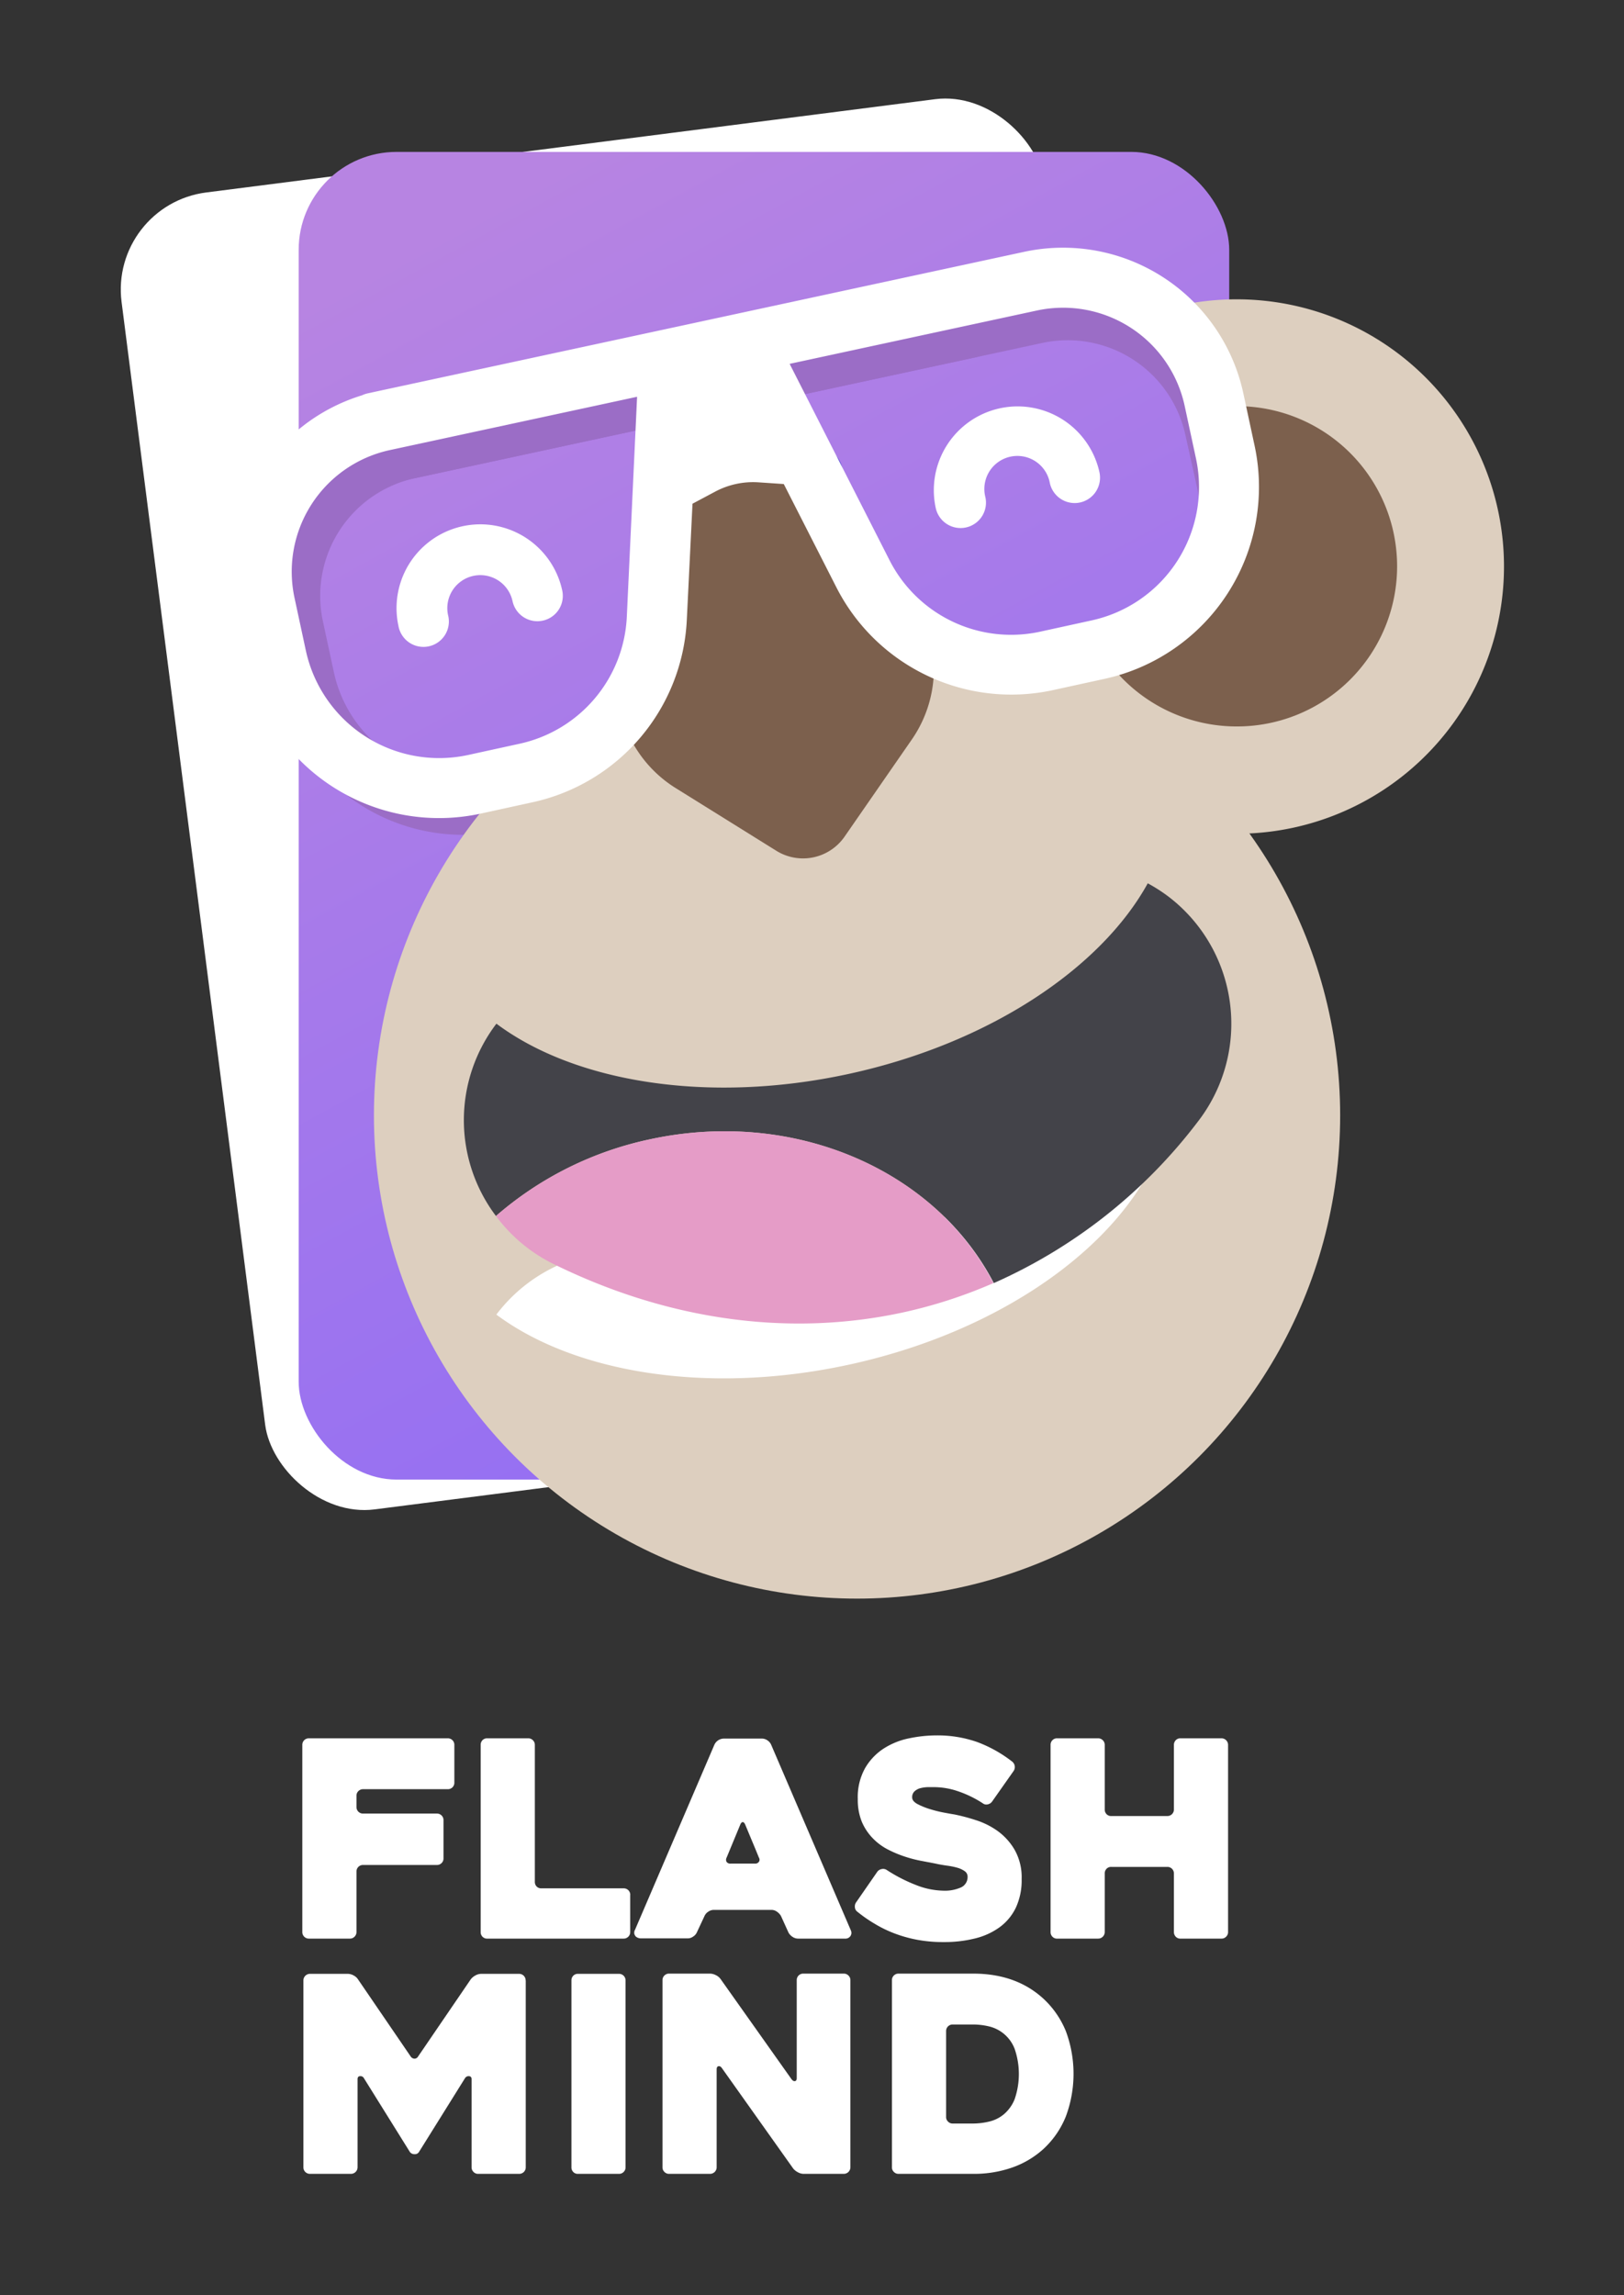 <svg xmlns="http://www.w3.org/2000/svg" xmlns:xlink="http://www.w3.org/1999/xlink" width="285.73" height="403.68" viewBox="0 0 285.73 403.68"><rect x="0" y="0" width="285.73" height="403.68" fill="#333333" stroke="none"/><defs><style>.a{fill:#fff;}.b{fill:url(#a);}.c{fill:#9b6dc6;}.d{fill:#ddcfbf;}.e{fill:#7c604d;}.f{fill:#4e4ad3;}.g{fill:#434349;}.h{fill:#e59cc7;}</style><linearGradient id="a" x1="77.83" y1="39.45" x2="252.75" y2="361.09" gradientUnits="userSpaceOnUse"><stop offset="0" stop-color="#b784e2"/><stop offset="1" stop-color="#7c60ff"/></linearGradient></defs><rect class="a" x="33.36" y="24.71" width="163.72" height="233.53" rx="17.22" transform="translate(-17.02 15.76) rotate(-7.29)"/><rect class="b" x="52.55" y="26.72" width="163.72" height="233.53" rx="17.22"/><path class="a" d="M62.72,315.86v2A1.14,1.14,0,0,0,63.87,319h13a1.12,1.12,0,0,1,.82.33,1.11,1.11,0,0,1,.34.82v6.74a1.11,1.11,0,0,1-.34.82,1.12,1.12,0,0,1-.82.33h-13a1.14,1.14,0,0,0-1.15,1.16v10.63a1.13,1.13,0,0,1-.34.82,1.09,1.09,0,0,1-.81.34H54.34a1.11,1.11,0,0,1-.82-.34,1.12,1.12,0,0,1-.33-.82V306.92a1.14,1.14,0,0,1,1.15-1.16H78.79a1.14,1.14,0,0,1,1.15,1.16v6.63a1.13,1.13,0,0,1-1.15,1.16H63.87a1.15,1.15,0,0,0-.82.34A1.1,1.1,0,0,0,62.72,315.86Z"/><path class="a" d="M110.88,333.29v6.54a1.12,1.12,0,0,1-.33.82,1.11,1.11,0,0,1-.82.34h-24a1.09,1.09,0,0,1-.85-.34,1.15,1.15,0,0,1-.31-.82V306.92a1.16,1.16,0,0,1,.31-.82,1.12,1.12,0,0,1,.85-.34h7.21a1.13,1.13,0,0,1,.82.34,1.11,1.11,0,0,1,.34.82V331a1.16,1.16,0,0,0,.31.82,1.11,1.11,0,0,0,.84.33h14.49a1.14,1.14,0,0,1,1.15,1.16Z"/><path class="a" d="M125.7,306.87a1.85,1.85,0,0,1,.65-.75,1.81,1.81,0,0,1,1-.31h6.74a1.67,1.67,0,0,1,.93.31,1.77,1.77,0,0,1,.65.75l14.05,32.72a1,1,0,0,1-.07.92,1.06,1.06,0,0,1-1,.48h-8.23a1.74,1.74,0,0,1-1-.32,2.11,2.11,0,0,1-.69-.74L137.4,337a2.34,2.34,0,0,0-.7-.74,1.66,1.66,0,0,0-.94-.32H125.61a1.72,1.72,0,0,0-1,.32,1.75,1.75,0,0,0-.65.74l-1.35,2.89a1.7,1.7,0,0,1-.65.74,1.61,1.61,0,0,1-.93.32h-8.28a1.4,1.4,0,0,1-.51-.1,1,1,0,0,1-.43-.29,1.06,1.06,0,0,1-.22-.48,1.11,1.11,0,0,1,.15-.67Zm2.84,20.93h4.28a.78.78,0,0,0,.7-.31.66.66,0,0,0,0-.75c-.32-.8-.71-1.74-1.16-2.81l-1.25-3c-.13-.29-.27-.43-.43-.43s-.31.14-.43.43l-2.41,5.82a.77.77,0,0,0,0,.75A.78.78,0,0,0,128.54,327.8Z"/><path class="a" d="M156,328.91a27.71,27.71,0,0,0,5.15,2.65,13.58,13.58,0,0,0,4.76,1,7,7,0,0,0,3.23-.6,2,2,0,0,0,1.1-1.81,1.16,1.16,0,0,0-.48-1,4.29,4.29,0,0,0-1.27-.61,12.63,12.63,0,0,0-1.86-.38c-.7-.1-1.42-.22-2.16-.39L162,327.3a22.43,22.43,0,0,1-2.91-.77,20.05,20.05,0,0,1-3-1.28,10.07,10.07,0,0,1-2.62-2,9.42,9.42,0,0,1-1.86-2.86,10.23,10.23,0,0,1-.69-3.93,10.46,10.46,0,0,1,1.3-5.48,10.24,10.24,0,0,1,3.29-3.44,13,13,0,0,1,4.45-1.78,23.48,23.48,0,0,1,4.77-.51,21,21,0,0,1,7.24,1.18,23.13,23.13,0,0,1,6.13,3.44,1.23,1.23,0,0,1,.2,1.69l-3.76,5.34a1.24,1.24,0,0,1-.77.48,1,1,0,0,1-.86-.19,19.37,19.37,0,0,0-4.57-2.19,13.18,13.18,0,0,0-3.9-.65l-1.23,0a6.18,6.18,0,0,0-1.32.19,2.48,2.48,0,0,0-1,.56,1.38,1.38,0,0,0-.4,1.06c0,.45.33.85,1,1.2a12.93,12.93,0,0,0,2.31.91,21.61,21.61,0,0,0,2.51.6c.8.15,1.31.24,1.54.27a33.12,33.12,0,0,1,3.8,1,13.72,13.72,0,0,1,3.87,1.92,10.77,10.77,0,0,1,3,3.32,9.79,9.79,0,0,1,1.23,5.13,11.43,11.43,0,0,1-1,5,9.19,9.19,0,0,1-2.82,3.44,12.26,12.26,0,0,1-4.33,2,22.13,22.13,0,0,1-5.6.65,24.53,24.53,0,0,1-4.67-.41,23.18,23.18,0,0,1-4-1.13,21.33,21.33,0,0,1-3.49-1.71,24.7,24.7,0,0,1-3-2.09,1.05,1.05,0,0,1-.43-.79,1.24,1.24,0,0,1,.24-.89l3.7-5.34a1.22,1.22,0,0,1,.77-.48A1.14,1.14,0,0,1,156,328.91Z"/><path class="a" d="M216.07,306.92v32.91a1.09,1.09,0,0,1-.34.82,1.07,1.07,0,0,1-.81.34H207.7a1.05,1.05,0,0,1-.84-.34,1.16,1.16,0,0,1-.32-.82V329.54a1.14,1.14,0,0,0-1.15-1.16h-9.87a1.08,1.08,0,0,0-.84.34,1.13,1.13,0,0,0-.31.82v10.29a1.13,1.13,0,0,1-.34.82,1.11,1.11,0,0,1-.82.34H186a1.06,1.06,0,0,1-.84-.34,1.12,1.12,0,0,1-.32-.82V306.92a1.13,1.13,0,0,1,.32-.82,1.1,1.1,0,0,1,.84-.34h7.21a1.15,1.15,0,0,1,.82.34,1.13,1.13,0,0,1,.34.82v11.36a1.12,1.12,0,0,0,.31.81,1.08,1.08,0,0,0,.84.34h9.87a1.14,1.14,0,0,0,1.15-1.15V306.92a1.16,1.16,0,0,1,.32-.82,1.08,1.08,0,0,1,.84-.34h7.22a1.16,1.16,0,0,1,1.15,1.16Z"/><path class="a" d="M92.5,348.35v32.87a1.14,1.14,0,0,1-1.15,1.15H84.12a1.07,1.07,0,0,1-.81-.34,1.11,1.11,0,0,1-.34-.81v-15.5c0-.32-.14-.5-.43-.53a.75.75,0,0,0-.72.34l-8.11,13a.83.83,0,0,1-.77.38,1,1,0,0,1-.82-.38l-8.1-13a.67.67,0,0,0-.68-.34c-.29,0-.43.21-.43.53v15.5a1.16,1.16,0,0,1-1.15,1.15H54.53a1.14,1.14,0,0,1-1.15-1.15V348.35a1.16,1.16,0,0,1,1.15-1.16h6.7a2.14,2.14,0,0,1,1,.29,2,2,0,0,1,.76.68l9.27,13.57a.83.83,0,0,0,.67.38.73.73,0,0,0,.63-.38l9.26-13.57a2.52,2.52,0,0,1,.81-.68,2.14,2.14,0,0,1,1-.29h6.7a1.14,1.14,0,0,1,1.15,1.16Z"/><path class="a" d="M108.92,382.37h-7.23a1.06,1.06,0,0,1-.84-.34,1.12,1.12,0,0,1-.31-.81V348.35a1.16,1.16,0,0,1,.31-.82,1.1,1.1,0,0,1,.84-.34h7.23a1.13,1.13,0,0,1,.81.34,1.14,1.14,0,0,1,.33.82v32.87a1.1,1.1,0,0,1-.33.81A1.09,1.09,0,0,1,108.92,382.37Z"/><path class="a" d="M149.62,348.3v32.92a1.16,1.16,0,0,1-1.15,1.15h-7.11a2.14,2.14,0,0,1-1-.29,2.53,2.53,0,0,1-.82-.67L127,363.75c-.19-.26-.39-.36-.6-.31s-.31.23-.31.55v17.23a1.16,1.16,0,0,1-1.16,1.15h-7.21a1.09,1.09,0,0,1-.82-.34,1.07,1.07,0,0,1-.34-.81V348.3a1.14,1.14,0,0,1,1.16-1.15h7.21a2.33,2.33,0,0,1,1,.26,2.19,2.19,0,0,1,.82.65l12.51,17.66c.2.26.4.37.6.34s.32-.21.32-.53V348.3a1.13,1.13,0,0,1,1.15-1.15h7.12a1.12,1.12,0,0,1,.82.33A1.11,1.11,0,0,1,149.62,348.3Z"/><path class="a" d="M156.93,381.22V348.3a1.11,1.11,0,0,1,.34-.82,1.12,1.12,0,0,1,.82-.33h13.13q7.56,0,12.37,4.42a16,16,0,0,1,3.95,5.73,21.49,21.49,0,0,1,0,14.94,15.78,15.78,0,0,1-3.95,5.75,16.09,16.09,0,0,1-5.51,3.27,20.23,20.23,0,0,1-6.86,1.11H158.09a1.09,1.09,0,0,1-.82-.34A1.07,1.07,0,0,1,156.93,381.22Zm10.69-7.7h3.6a12.51,12.51,0,0,0,2.79-.34,6.22,6.22,0,0,0,2.6-1.28,6.72,6.72,0,0,0,1.9-2.64,13.58,13.58,0,0,0,0-8.9,6.41,6.41,0,0,0-4.52-3.93,12.24,12.24,0,0,0-2.77-.33h-3.6a1.14,1.14,0,0,0-1.16,1.15v15.11a1.09,1.09,0,0,0,.34.82A1.12,1.12,0,0,0,167.62,373.52Z"/><path class="c" d="M216.2,67.42a31.49,31.49,0,0,0-35-17.12L126.05,62.19l23.12,45.37A33.47,33.47,0,0,0,186,125.07l8.86-1.91a33.35,33.35,0,0,0,21.32-15Zm-23.48,45.72-8.86,1.91a23.22,23.22,0,0,1-25.56-12.14l-17.07-33.5,42.17-9.09a21.2,21.2,0,0,1,25.17,16.24l2,9A23.23,23.23,0,0,1,192.72,113.14Z"/><path class="c" d="M97.34,144.18l-8.86,1.92a33.5,33.5,0,0,1-39.75-25.66l-1.94-9a31.46,31.46,0,0,1,24.1-37.35l55.19-11.89-2.37,50.86A33.47,33.47,0,0,1,97.34,144.18ZM73.05,84.1a21.2,21.2,0,0,0-16.24,25.17l1.94,9a23.23,23.23,0,0,0,27.57,17.8l8.86-1.92a23.21,23.21,0,0,0,18.29-21.59L115.22,75Z"/><path class="c" d="M171.94,62.79,71.53,84.43a5.13,5.13,0,0,1-2.16-10L169.78,52.77a5.13,5.13,0,0,1,2.16,10Z"/><path class="d" d="M217.8,52.65a46.73,46.73,0,0,0-14.46,2.2l7.7,8.47,5.16,18.81L216,96,206,106.81l-18.18,9.82L173,114.43A47,47,0,1,0,217.8,52.65Z"/><path class="e" d="M217.69,71.44a29.57,29.57,0,0,0-4.34.3l2.85,10.39L216,96,206,106.81l-12.8,6.91a28.18,28.18,0,0,0,24.19,14.06h.17a28.17,28.17,0,0,0,.16-56.34Z"/><path class="f" d="M120.32,93.62a5.12,5.12,0,0,1-3.49-9.53l6.44-3.44a24,24,0,0,1,12.89-2.76l7.21.48a5.13,5.13,0,1,1-.69,10.23l-7.21-.49a13.68,13.68,0,0,0-7.37,1.59l-6.44,3.43A5.15,5.15,0,0,1,120.32,93.62Z"/><circle class="d" cx="150.79" cy="196.19" r="85"/><path class="e" d="M158.94,103.31,141.57,83.37a14.1,14.1,0,0,0-24.09,5l-7.91,25.23a21.83,21.83,0,0,0,9.28,25l17.76,11.06a8.89,8.89,0,0,0,12-2.52L160.48,130A21.83,21.83,0,0,0,158.94,103.31Z"/><path class="a" d="M220.75,78.46l-2-9.3a32.46,32.46,0,0,0-38.53-24.87l-11.83,2.55h0l-45.09,9.72h0L66.35,68.83h0l-1.57.34a4.9,4.9,0,0,0-1.08.36,32.46,32.46,0,0,0-22.22,37.84l2,9.3a34.55,34.55,0,0,0,41,26.46l9.15-2A34.53,34.53,0,0,0,120.84,109l1-20.4,4-2.13a14.18,14.18,0,0,1,7.61-1.63l4.45.3,9.27,18.2a34.53,34.53,0,0,0,38,18.07l9.15-2A34.55,34.55,0,0,0,220.75,78.46ZM110.28,108.54a24,24,0,0,1-18.87,22.28l-9.15,2a24,24,0,0,1-28.44-18.35l-2-9.3a21.88,21.88,0,0,1,16.76-26l36.51-7.87,7-1.51Zm81.77.59-9.14,2a24,24,0,0,1-26.38-12.54L138.93,64l31.67-6.83h0l11.83-2.55a21.88,21.88,0,0,1,26,16.76l2,9.3A24,24,0,0,1,192.05,109.13Z"/><path class="a" d="M149.22,240.07c24.76-5.34,44.45-18.56,52.72-33.55a28.13,28.13,0,0,0-35.7,7.45c-15.52,20-35.94,12.95-44,9a28.14,28.14,0,0,0-34.91,8.26C101.05,241.46,124.44,245.41,149.22,240.07Z"/><path class="g" d="M205.73,157.82a29.1,29.1,0,0,0-3.79-2.45c-8.27,15-28,28.21-52.72,33.55s-48.17,1.4-61.88-8.86a28,28,0,0,0-.08,33.83,60.31,60.31,0,0,1,27.13-13.5c25.49-5.49,50.2,5.52,60.46,25.3a91.7,91.7,0,0,0,35.89-28.38A28.14,28.14,0,0,0,205.73,157.82Z"/><path class="h" d="M114.39,200.39a60.31,60.31,0,0,0-27.13,13.5,28,28,0,0,0,10,8.38c20.55,10.15,41.88,12.84,61.52,8.6a84.84,84.84,0,0,0,16-5.18C164.59,205.91,139.88,194.9,114.39,200.39Z"/><path class="a" d="M190,88.39A4.47,4.47,0,0,1,184.72,85a5.81,5.81,0,1,0-11.35,2.45,4.47,4.47,0,1,1-8.74,1.88,14.74,14.74,0,1,1,28.82-6.21A4.47,4.47,0,0,1,190,88.39Z"/><path class="a" d="M95.49,109.17a4.47,4.47,0,0,1-5.31-3.42,5.8,5.8,0,1,0-11.35,2.44,4.47,4.47,0,1,1-8.73,1.89,14.74,14.74,0,1,1,28.82-6.22A4.46,4.46,0,0,1,95.49,109.17Z"/></svg>